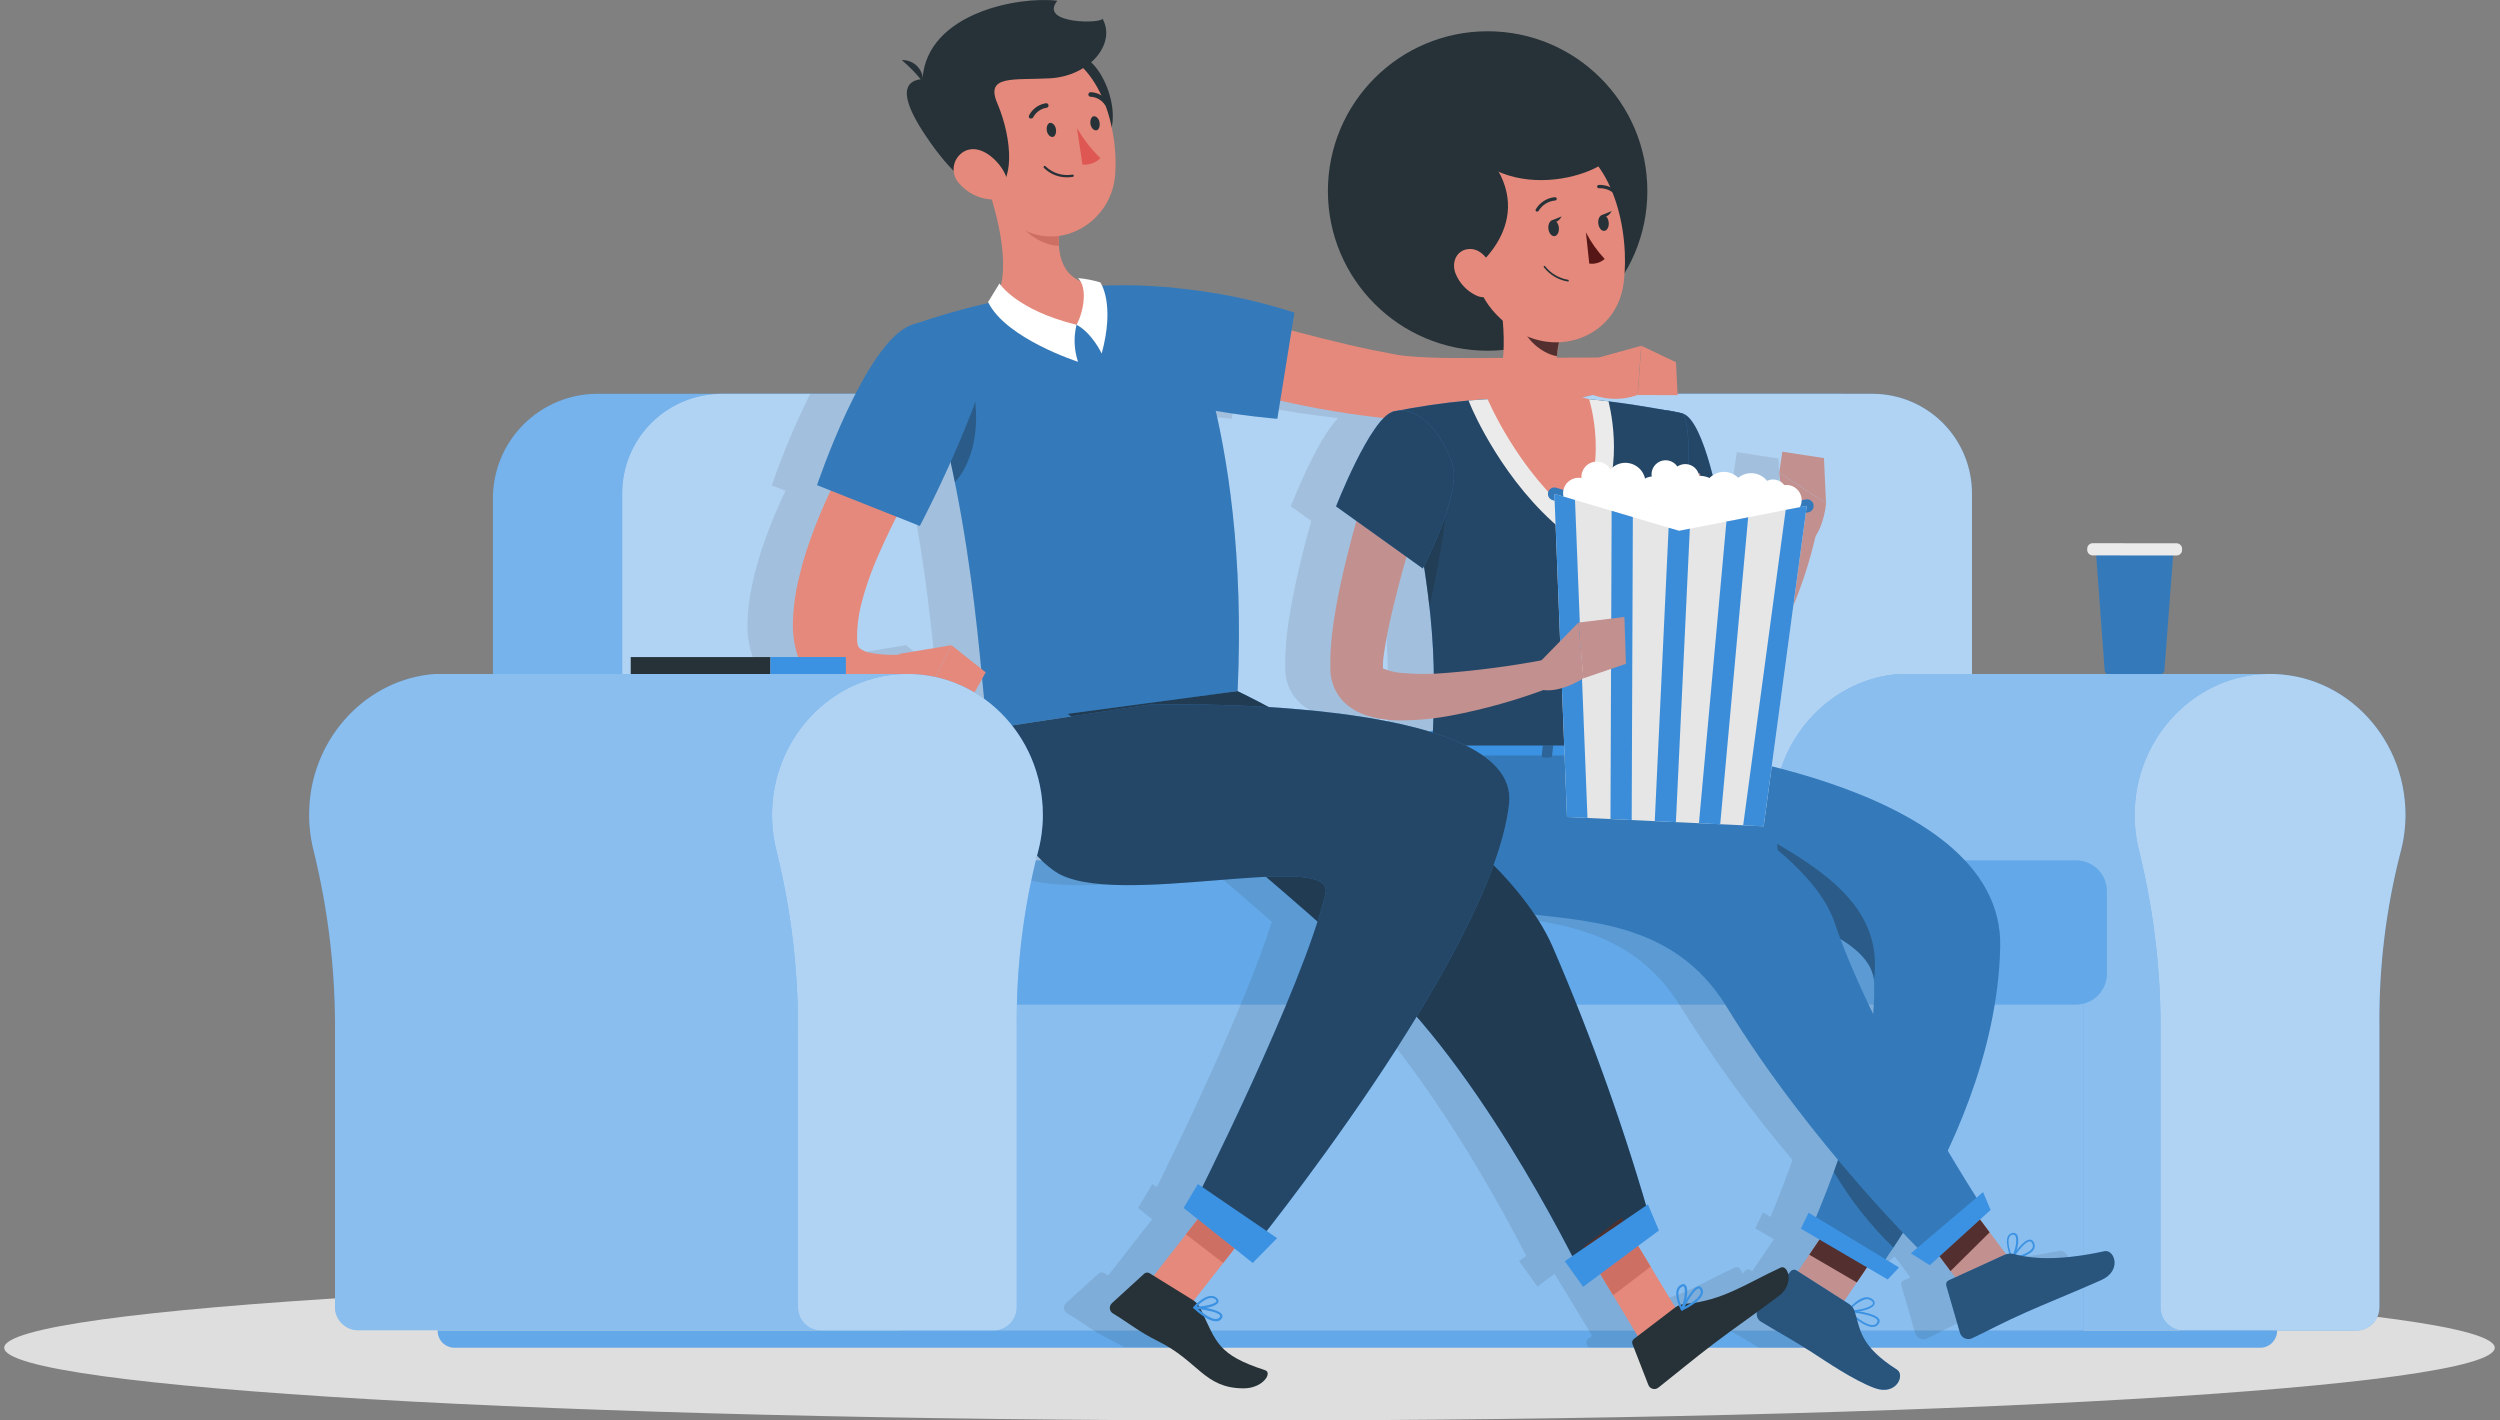 <svg width="308" height="175" viewBox="0 0 308 175" fill="none" xmlns="http://www.w3.org/2000/svg">
<rect x="0" y="0" width="308" height="175" fill="#808080" stroke="none"/>
<path d="M153.935 175C238.665 175 307.351 170.99 307.351 166.043C307.351 161.096 238.665 157.086 153.935 157.086C69.206 157.086 0.52 161.096 0.52 166.043C0.52 170.99 69.206 175 153.935 175Z" fill="#DEDEDE"/>
<path d="M267.782 67.682L266.65 82.629C266.638 82.745 266.584 82.853 266.498 82.932C266.412 83.011 266.3 83.055 266.183 83.056H259.766C259.649 83.057 259.536 83.013 259.449 82.934C259.363 82.855 259.309 82.746 259.299 82.629L259.054 79.274L258.477 71.472L258.2 67.682H267.782Z" fill="#3C92E2"/>
<path opacity="0.2" d="M267.782 67.682L266.65 82.629C266.638 82.745 266.584 82.853 266.498 82.932C266.412 83.011 266.3 83.055 266.183 83.056H259.766C259.649 83.057 259.536 83.013 259.449 82.934C259.363 82.855 259.309 82.746 259.299 82.629L259.054 79.274L258.477 71.472L258.2 67.682H267.782Z" fill="#161616"/>
<path d="M268.153 66.933L257.827 66.922C257.451 66.922 257.146 67.226 257.146 67.602L257.146 67.745C257.145 68.12 257.45 68.425 257.826 68.426L268.151 68.436C268.527 68.437 268.832 68.133 268.833 67.757L268.833 67.614C268.833 67.239 268.529 66.933 268.153 66.933Z" fill="#EBEBEB"/>
<path d="M73.642 48.518H226.662C228.355 48.517 230.032 48.85 231.596 49.497C233.16 50.145 234.582 51.094 235.779 52.291C236.976 53.488 237.925 54.91 238.573 56.474C239.22 58.038 239.553 59.715 239.552 61.408V119.96H60.729V61.408C60.728 59.713 61.061 58.034 61.71 56.468C62.359 54.903 63.31 53.48 64.51 52.283C65.71 51.085 67.134 50.136 68.701 49.49C70.268 48.844 71.947 48.514 73.642 48.518Z" fill="#3C92E2"/>
<path opacity="0.3" d="M73.642 48.518H226.662C228.355 48.517 230.032 48.85 231.596 49.497C233.16 50.145 234.582 51.094 235.779 52.291C236.976 53.488 237.925 54.91 238.573 56.474C239.22 58.038 239.553 59.715 239.552 61.408V119.96H60.729V61.408C60.728 59.713 61.061 58.034 61.71 56.468C62.359 54.903 63.31 53.48 64.51 52.283C65.71 51.085 67.134 50.136 68.701 49.49C70.268 48.844 71.947 48.514 73.642 48.518Z" fill="white"/>
<path d="M88.921 48.518H230.681C233.934 48.518 237.054 49.81 239.354 52.11C241.654 54.41 242.946 57.53 242.946 60.783V119.96H76.656V60.775C76.658 57.523 77.951 54.406 80.251 52.108C82.551 49.809 85.669 48.518 88.921 48.518Z" fill="#3C92E2"/>
<path opacity="0.6" d="M88.921 48.518H230.681C233.934 48.518 237.054 49.81 239.354 52.11C241.654 54.41 242.946 57.53 242.946 60.783V119.96H76.656V60.775C76.658 57.523 77.951 54.406 80.251 52.108C82.551 49.809 85.669 48.518 88.921 48.518Z" fill="white"/>
<path d="M235.169 83.033C234.781 83.033 234.377 83.033 233.998 83.033C225.737 83.626 219.051 90.621 218.529 99.238C218.408 101.14 218.59 103.05 219.067 104.895C220.886 112.299 221.763 119.902 221.678 127.525V160.971C221.665 161.728 221.952 162.46 222.477 163.005C223.002 163.551 223.722 163.866 224.479 163.883H279.677V83.033H235.169Z" fill="#3C92E2"/>
<path opacity="0.4" d="M235.169 83.033C234.781 83.033 234.377 83.033 233.998 83.033C225.737 83.626 219.051 90.621 218.529 99.238C218.408 101.14 218.59 103.05 219.067 104.895C220.886 112.299 221.763 119.902 221.678 127.525V160.971C221.665 161.728 221.952 162.46 222.477 163.005C223.002 163.551 223.722 163.866 224.479 163.883H279.677V83.033H235.169Z" fill="white"/>
<path d="M296.356 100.409C296.356 90.407 288.245 82.384 278.505 83.072C270.236 83.666 263.558 90.66 263.028 99.277C262.908 101.18 263.089 103.089 263.566 104.935C265.385 112.338 266.263 119.941 266.177 127.564V161.011C266.164 161.768 266.452 162.499 266.977 163.045C267.502 163.59 268.221 163.906 268.978 163.922H290.342C291.099 163.906 291.819 163.59 292.343 163.045C292.868 162.499 293.156 161.768 293.143 161.011V126.291C293.08 119.14 293.947 112.012 295.723 105.085C296.139 103.561 296.352 101.988 296.356 100.409Z" fill="#3C92E2"/>
<path opacity="0.6" d="M296.356 100.409C296.356 90.407 288.245 82.384 278.505 83.072C270.236 83.666 263.558 90.66 263.028 99.277C262.908 101.18 263.089 103.089 263.566 104.935C265.385 112.338 266.263 119.941 266.177 127.564V161.011C266.164 161.768 266.452 162.499 266.977 163.045C267.502 163.59 268.221 163.906 268.978 163.922H290.342C291.099 163.906 291.819 163.59 292.343 163.045C292.868 162.499 293.156 161.768 293.143 161.011V126.291C293.08 119.14 293.947 112.012 295.723 105.085C296.139 103.561 296.352 101.988 296.356 100.409Z" fill="white"/>
<path d="M256.69 110.41H110.997V163.93H256.69V110.41Z" fill="#3C92E2"/>
<path opacity="0.4" d="M256.69 110.41H110.997V163.93H256.69V110.41Z" fill="white"/>
<path d="M115.016 106.003H255.772C256.271 106.003 256.765 106.101 257.225 106.292C257.686 106.483 258.105 106.763 258.458 107.115C258.81 107.468 259.09 107.887 259.281 108.348C259.472 108.808 259.57 109.302 259.57 109.801V119.961C259.57 120.459 259.472 120.953 259.281 121.414C259.09 121.875 258.81 122.294 258.458 122.646C258.105 122.999 257.686 123.279 257.225 123.47C256.765 123.66 256.271 123.759 255.772 123.759H115.016C114.716 123.759 114.428 123.639 114.216 123.427C114.004 123.215 113.885 122.927 113.885 122.627V107.134C113.885 106.834 114.004 106.547 114.216 106.334C114.428 106.122 114.716 106.003 115.016 106.003Z" fill="#3C92E2"/>
<path opacity="0.2" d="M115.016 106.003H255.772C256.271 106.003 256.765 106.101 257.225 106.292C257.686 106.483 258.105 106.763 258.458 107.115C258.81 107.468 259.09 107.887 259.281 108.348C259.472 108.808 259.57 109.302 259.57 109.801V119.961C259.57 120.459 259.472 120.953 259.281 121.414C259.09 121.875 258.81 122.294 258.458 122.646C258.105 122.999 257.686 123.279 257.225 123.47C256.765 123.66 256.271 123.759 255.772 123.759H115.016C114.716 123.759 114.428 123.639 114.216 123.427C114.004 123.215 113.885 122.927 113.885 122.627V107.134C113.885 106.834 114.004 106.547 114.216 106.334C114.428 106.122 114.716 106.003 115.016 106.003Z" fill="white"/>
<path d="M53.922 163.923H280.529V163.962C280.529 164.512 280.31 165.039 279.922 165.428C279.533 165.817 279.006 166.035 278.456 166.035H55.995C55.445 166.035 54.918 165.817 54.529 165.428C54.14 165.039 53.922 164.512 53.922 163.962V163.923Z" fill="#3C92E2"/>
<path opacity="0.2" d="M53.922 163.923H280.529V163.962C280.529 164.512 280.31 165.039 279.922 165.428C279.533 165.817 279.006 166.035 278.456 166.035H55.995C55.445 166.035 54.918 165.817 54.529 165.428C54.14 165.039 53.922 164.512 53.922 163.962V163.923Z" fill="white"/>
<path opacity="0.1" d="M253.667 154.111C249.197 155.076 246.032 155.116 243.792 154.728C244.299 154.589 244.732 154.26 245.003 153.81C245.062 153.674 245.083 153.524 245.065 153.377C245.047 153.23 244.99 153.09 244.9 152.972C244.858 152.893 244.795 152.827 244.718 152.781C244.642 152.735 244.554 152.711 244.465 152.71C243.966 152.71 243.31 153.423 242.819 154.048C243.062 153.419 243.062 152.722 242.819 152.093C242.751 151.997 242.651 151.928 242.537 151.897C242.422 151.867 242.301 151.878 242.194 151.927C242.083 151.961 241.981 152.019 241.895 152.097C241.808 152.175 241.74 152.271 241.696 152.378C241.531 153.065 241.592 153.786 241.87 154.435C241.748 154.451 241.629 154.48 241.514 154.522L238.309 150.242L239.599 149.063L238.705 146.863L237.874 147.567C237.083 146.341 235.848 144.331 234.329 141.791C237.652 134.709 240.612 125.871 240.809 116.637C241.078 103.977 225.095 97.513 212.672 94.419L215.323 74.685C216.496 71.867 217.431 68.956 218.116 65.981C218.809 64.766 219.235 63.417 219.366 62.025L219.113 56.486L213.978 55.695L213.59 58.243L213.717 59.311C213.474 59.166 213.198 59.083 212.916 59.07C212.633 59.056 212.351 59.111 212.095 59.232C211.888 58.973 211.631 58.759 211.34 58.601C211.048 58.443 210.728 58.346 210.398 58.314C210.068 58.282 209.736 58.317 209.42 58.416C209.103 58.516 208.81 58.677 208.558 58.892C208.171 58.493 207.661 58.236 207.11 58.164C206.509 58.082 205.899 58.229 205.401 58.575C204.562 55.276 203.233 51.335 201.634 50.932C200.918 50.737 200.188 50.597 199.451 50.512C197.718 50.204 195.178 49.768 192.559 49.452C191.768 49.349 190.976 49.262 190.185 49.191C189.9 49.12 189.639 49.041 189.394 48.953L190.683 48.676C192.464 49.295 194.402 49.295 196.183 48.676H201.104V48.518H99.824C97.998 52.172 96.412 55.941 95.076 59.801L96.762 60.466C95.868 62.357 95.045 64.288 94.317 66.314C93.516 68.484 92.9 70.718 92.473 72.992C92.255 74.218 92.128 75.458 92.093 76.703C92.042 78.185 92.267 79.663 92.758 81.062C93.045 81.91 93.455 82.71 93.977 83.436C94.545 84.197 95.244 84.851 96.042 85.367C96.776 85.832 97.576 86.184 98.415 86.411C99.161 86.582 99.922 86.673 100.686 86.68C101.997 86.676 103.299 86.47 104.548 86.071C104.904 85.96 105.236 85.818 105.576 85.691C106.47 85.939 107.388 86.085 108.314 86.126L112.848 88.207L115.38 83.65C115.657 86.578 115.855 88.738 116.068 89.845C117.485 98.731 120.08 104.42 124.369 107.372C128.887 110.481 141.919 108.416 150.298 108.028C152.45 109.864 154.602 111.731 156.699 113.567C153.344 124.035 145.337 140.557 142.512 146.254L141.966 145.882L140.202 148.825L141.95 150.218L140.479 152.069L136.522 157.149L136.008 156.833C135.908 156.771 135.79 156.744 135.673 156.755C135.556 156.766 135.445 156.816 135.359 156.896L131.363 160.504C131.266 160.586 131.19 160.69 131.141 160.807C131.093 160.924 131.073 161.051 131.084 161.178C131.095 161.304 131.136 161.426 131.204 161.534C131.272 161.641 131.364 161.73 131.474 161.794C133.444 162.965 134.473 163.922 137.06 165.196C137.56 165.433 138.046 165.697 138.516 165.988H144.997C144.044 164.858 143.292 163.573 142.773 162.19C143.174 162.487 143.646 162.673 144.142 162.728H144.284C144.411 162.714 144.532 162.671 144.638 162.6C144.744 162.53 144.832 162.435 144.894 162.324C144.932 162.261 144.952 162.188 144.952 162.114C144.952 162.04 144.932 161.968 144.894 161.905C144.696 161.509 143.778 161.256 142.947 161.114C143.659 160.987 144.348 160.742 144.49 160.393C144.553 160.259 144.561 160.045 144.269 159.824C143.477 159.215 142.401 160.014 141.824 160.552C141.712 160.425 141.585 160.313 141.444 160.219L146.46 153.787L148.7 155.575L151.706 152.505L150.425 151.634C157.045 143.177 163.207 134.371 168.884 125.254C177.588 135.271 184.979 148.77 188.041 154.736L187.147 155.345L189.417 158.51L191.522 156.928L193.105 159.539L196.151 164.579L195.668 164.943C195.575 165.016 195.507 165.116 195.476 165.231C195.444 165.345 195.451 165.466 195.494 165.576L195.66 165.996H204.894L205.337 165.655C207.173 164.255 208.89 163.052 210.797 161.699C210.759 161.914 210.786 162.135 210.873 162.335C210.96 162.535 211.104 162.704 211.288 162.823C213.305 164.057 214.453 164.642 216.684 166.027H224.786C223.966 165.021 223.399 163.832 223.133 162.561C223.674 163.046 224.345 163.362 225.063 163.471H225.23C225.367 163.449 225.496 163.393 225.606 163.309C225.717 163.225 225.805 163.115 225.863 162.989C225.901 162.919 225.922 162.84 225.922 162.759C225.922 162.679 225.901 162.6 225.863 162.53C225.594 162.031 224.367 161.739 223.378 161.572C224.241 161.438 225.135 161.129 225.325 160.694C225.388 160.544 225.404 160.306 225.071 160.045C224.951 159.949 224.813 159.878 224.665 159.837C224.516 159.796 224.361 159.786 224.209 159.808C223.525 159.988 222.913 160.372 222.452 160.908C222.355 160.796 222.243 160.697 222.12 160.615L221.59 160.283L224.391 156.152L226.939 157.64L228.339 156.16L226.725 155.14L227.667 153.692C228.039 153.138 228.458 152.536 228.846 151.88C229.55 152.623 230.159 153.241 230.642 153.731L229.851 154.412L232.224 155.875L233.419 154.783L234.772 156.588L235.342 157.379L234.551 157.735C234.43 157.787 234.332 157.882 234.277 158.002C234.221 158.122 234.212 158.257 234.25 158.384L235.943 164.231C235.99 164.377 236.068 164.511 236.171 164.625C236.274 164.738 236.4 164.829 236.541 164.89C236.682 164.952 236.834 164.982 236.987 164.981C237.14 164.979 237.292 164.944 237.431 164.88C239.804 163.74 240.928 163.076 243.982 161.715C245.858 160.868 250.763 158.882 253.359 157.711C255.954 156.54 254.854 153.858 253.667 154.111ZM111.614 79.48L105.284 80.532L105.22 80.627C103.897 80.763 102.56 80.677 101.264 80.374C100.988 80.293 100.722 80.179 100.473 80.034C100.327 79.943 100.203 79.821 100.109 79.678C100.069 79.578 100.037 79.475 100.014 79.369C99.986 79.21 99.967 79.048 99.959 78.886C99.928 77.443 100.085 76.001 100.425 74.598C100.88 72.804 101.465 71.046 102.174 69.336C102.965 67.437 103.851 65.554 104.825 63.679L107.713 64.818C107.713 64.818 109.533 61.344 111.487 57.008L111.629 57.673C111.716 58.069 111.796 58.464 111.875 58.844C113.417 66.624 114.537 74.483 115.23 82.384L111.614 79.48ZM144.672 162.063C144.687 162.085 144.695 162.111 144.695 162.138C144.695 162.165 144.687 162.191 144.672 162.213C144.631 162.289 144.572 162.354 144.5 162.402C144.429 162.45 144.346 162.481 144.261 162.49C143.619 162.422 143.019 162.144 142.552 161.699C142.488 161.565 142.425 161.422 142.354 161.28C143.359 161.462 144.506 161.723 144.672 162.063ZM144.118 160.061C144.308 160.204 144.277 160.283 144.261 160.314C144.126 160.639 143.003 160.916 142.148 160.955L142.021 160.781C142.544 160.314 143.493 159.578 144.118 160.061ZM225.681 162.633C225.7 162.671 225.71 162.713 225.71 162.755C225.71 162.798 225.7 162.84 225.681 162.878C225.637 162.971 225.572 163.053 225.491 163.116C225.41 163.18 225.315 163.223 225.214 163.242C224.739 163.321 223.964 162.933 223.046 162.205C223.006 162.039 222.959 161.881 222.911 161.723C223.979 161.897 225.427 162.174 225.681 162.633ZM224.256 160.029C224.377 160.009 224.502 160.014 224.62 160.045C224.739 160.077 224.85 160.133 224.945 160.211C225.206 160.417 225.15 160.552 225.127 160.599C224.961 160.995 223.758 161.343 222.8 161.39C222.749 161.275 222.688 161.164 222.618 161.058C223.046 160.556 223.618 160.196 224.256 160.029ZM170.934 90.019H170.894C170.768 90.018 170.645 90.059 170.546 90.138C164.73 88.374 157.237 87.519 150.717 87.116C148.344 85.85 146.856 85.145 146.856 85.145C147.536 70.27 146.065 58.781 144.166 50.615C148.304 51.319 151.754 51.596 151.754 51.596L152.102 49.381H152.181C156.357 50.331 160.584 51.041 164.841 51.509C162.198 54.207 159.018 62.373 159.018 62.373L161.55 64.185C160.972 66.211 160.442 68.244 159.967 70.317C159.492 72.39 159.073 74.432 158.756 76.576C158.59 77.644 158.464 78.736 158.392 79.876C158.353 80.445 158.337 81.023 158.337 81.632C158.337 81.933 158.337 82.265 158.337 82.574C158.357 83.094 158.442 83.61 158.59 84.109C158.921 85.183 159.56 86.138 160.426 86.854C161.107 87.409 161.885 87.833 162.721 88.105C163.975 88.505 165.281 88.716 166.598 88.73C168.061 88.757 169.524 88.67 170.973 88.469C170.965 88.991 170.95 89.497 170.934 90.019ZM164.604 82.249C164.557 82.221 164.516 82.184 164.485 82.139C164.542 82.161 164.591 82.2 164.628 82.249H164.604ZM166.978 82.882C166.248 82.819 165.531 82.651 164.849 82.384L164.715 82.313C164.715 82.139 164.715 81.98 164.715 81.79C164.715 81.379 164.786 80.944 164.849 80.501C164.968 79.607 165.126 78.673 165.316 77.731C165.696 75.848 166.178 73.933 166.677 72.01C166.978 70.871 167.302 69.732 167.634 68.592L169.66 70.04L169.794 69.787C170.071 71.575 170.293 73.229 170.459 74.78C170.791 77.802 170.95 80.445 170.989 83.001C169.656 83.06 168.321 83.02 166.993 82.882H166.978ZM201.69 160.71L201.484 160.765C201.223 160.101 200.883 158.961 201.563 158.55C201.62 158.505 201.689 158.478 201.761 158.471C201.774 158.466 201.787 158.463 201.801 158.463C201.814 158.463 201.828 158.466 201.84 158.471C202.109 158.732 201.983 159.887 201.706 160.71H201.69ZM202.093 160.655C202.592 159.76 203.249 158.779 203.62 158.748C203.643 158.747 203.665 158.753 203.684 158.764C203.704 158.775 203.72 158.792 203.731 158.811C203.788 158.876 203.828 158.954 203.849 159.038C203.869 159.122 203.87 159.21 203.85 159.294C203.763 159.666 203.312 160.124 202.592 160.583C202.457 160.607 202.291 160.639 202.109 160.655H202.093ZM220.292 144.386C219.358 146.942 218.615 148.77 218.116 149.925L217.198 149.371L216.241 151.334L218.536 152.679L217.277 154.538L215.877 156.595L215.687 156.477C215.578 156.404 215.447 156.374 215.317 156.391C215.187 156.409 215.069 156.473 214.983 156.572L214.666 156.944C214.532 156.342 214.144 155.97 213.741 156.152C209.927 157.917 207.07 159.855 203.201 160.457C203.627 160.184 203.954 159.782 204.135 159.309C204.163 159.186 204.162 159.058 204.133 158.934C204.105 158.811 204.048 158.696 203.969 158.597C203.926 158.538 203.869 158.49 203.802 158.46C203.735 158.429 203.662 158.417 203.589 158.423C203.154 158.471 202.584 159.214 202.141 159.958C202.275 159.246 202.299 158.518 202.022 158.257C201.919 158.154 201.721 158.075 201.413 158.257C200.558 158.779 200.922 160.061 201.215 160.797C201.06 160.862 200.912 160.941 200.772 161.034L196.191 153.446L198.754 151.539L197.449 148.366L197.195 148.54C193.991 137.641 190.112 126.952 185.58 116.534C184.976 115.194 184.258 113.907 183.436 112.689C191.491 113.583 201.136 114.35 207.055 124.02C211.183 130.641 215.787 136.953 220.83 142.907C220.656 143.421 220.482 143.92 220.308 144.386H220.292ZM225.143 124.985C223.608 121.82 222.199 118.655 221.075 115.664C221.795 116.085 222.473 116.572 223.101 117.12H223.141C223.323 117.278 223.489 117.436 223.647 117.603L223.695 117.658C224.006 117.983 224.284 118.338 224.525 118.718C224.555 118.779 224.589 118.837 224.628 118.892L224.818 119.256C224.818 119.327 224.889 119.407 224.913 119.478C224.937 119.549 225 119.699 225.04 119.818C225.079 119.937 225.103 120 225.127 120.087C225.15 120.174 225.198 120.404 225.222 120.562C225.245 120.72 225.261 120.894 225.269 121.06C225.306 122.37 225.264 123.68 225.143 124.985ZM242.123 154.419C241.852 153.806 241.78 153.122 241.917 152.465C241.949 152.387 241.998 152.317 242.061 152.261C242.125 152.204 242.2 152.163 242.281 152.141H242.439C242.482 152.138 242.524 152.148 242.561 152.167C242.599 152.186 242.63 152.216 242.653 152.251C242.922 152.623 242.724 153.723 242.423 154.467C242.33 154.444 242.235 154.428 242.139 154.419H242.123ZM242.748 154.507C243.254 153.818 243.99 152.924 244.449 152.924C244.5 152.924 244.55 152.938 244.593 152.965C244.636 152.991 244.671 153.029 244.694 153.074C244.762 153.163 244.806 153.269 244.821 153.379C244.836 153.49 244.823 153.603 244.781 153.707C244.435 154.189 243.917 154.521 243.333 154.633C243.142 154.601 242.951 154.558 242.764 154.507H242.748Z" fill="#161616"/>
<path d="M147.717 37.512C151.674 38.683 155.796 39.838 159.839 40.906C161.873 41.444 163.906 41.943 165.94 42.426C167.973 42.908 169.999 43.32 172.025 43.692C172.483 43.755 172.816 43.818 173.306 43.866L174.746 43.977C175.743 44.04 176.772 44.071 177.809 44.095C179.898 44.095 182.01 44.143 184.139 44.095C188.396 44.095 192.7 44.04 196.989 44.048L197.487 48.392C193.214 49.349 188.949 50.124 184.613 50.726C182.453 51.011 180.269 51.288 178.054 51.462C176.938 51.549 175.815 51.62 174.659 51.667C174.082 51.667 173.473 51.667 172.879 51.667C172.286 51.667 171.55 51.604 170.941 51.557C166.515 51.09 162.121 50.361 157.782 49.373C153.47 48.407 149.284 47.276 145.019 45.883L147.717 37.512Z" fill="#E4897B"/>
<path d="M244.909 162.736L249.728 157.965L240.233 145.273L235.414 150.044L244.909 162.736Z" fill="#C2908E"/>
<path d="M218.632 160.884L224.487 164.31L233.309 151.278L227.454 147.86L218.632 160.884Z" fill="#C2908E"/>
<path d="M233.306 151.286L228.757 157.996L222.901 154.578L227.451 147.86L233.306 151.286Z" fill="#542F2F"/>
<path d="M235.414 150.052L240.233 145.281L245.123 151.824L240.304 156.595L235.414 150.052Z" fill="#542F2F"/>
<path d="M230.893 121.1C231.091 127.153 229.247 134.551 227.214 140.652C226.786 141.957 226.343 143.223 225.916 144.387C224.064 149.427 222.988 151.65 222.988 151.65L231.47 156.596C232.005 155.588 232.608 154.617 233.274 153.692C233.995 152.623 234.81 151.318 235.648 149.87C240.19 142.274 246.14 129.859 246.425 116.637C246.868 95.954 204.006 91.839 204.006 91.839H183.75L189.431 107.965C189.431 107.965 230.521 110.078 230.893 121.1Z" fill="#3C92E2"/>
<path opacity="0.2" d="M230.893 121.1C231.091 127.153 229.247 134.551 227.214 140.652C226.786 141.957 226.343 143.223 225.916 144.387C224.064 149.427 222.988 151.65 222.988 151.65L231.47 156.596C232.005 155.588 232.608 154.617 233.274 153.692C233.995 152.623 234.81 151.318 235.648 149.87C240.19 142.274 246.14 129.859 246.425 116.637C246.868 95.954 204.006 91.839 204.006 91.839H183.75L189.431 107.965C189.431 107.965 230.521 110.078 230.893 121.1Z" fill="#161616"/>
<path opacity="0.3" d="M225.935 144.387C227.947 147.802 230.409 150.932 233.255 153.692C233.975 152.624 234.79 151.318 235.628 149.87L227.201 140.652C226.79 141.957 226.347 143.223 225.935 144.387Z" fill="#161616"/>
<path d="M221.867 151.373L232.564 157.632L233.965 156.152L222.816 149.403L221.867 151.373Z" fill="#3C92E2"/>
<path opacity="0.3" d="M218.939 103.962L219.801 112.752C225.799 114.628 230.412 117.199 230.879 120.665C231.876 112.911 226.455 108.321 218.939 103.962Z" fill="#161616"/>
<path d="M196.73 91.839C196.73 91.839 222.105 102.189 226.006 113.631C230.936 128.237 244.339 148.865 244.339 148.865L237.551 155.053C237.551 155.053 223.229 141.206 212.713 124.02C199.507 102.426 167.667 125.23 176.497 91.839H196.73Z" fill="#3C92E2"/>
<path opacity="0.2" d="M196.73 91.839C196.73 91.839 222.105 102.189 226.006 113.631C230.936 128.237 244.339 148.865 244.339 148.865L237.551 155.053C237.551 155.053 223.229 141.206 212.713 124.02C199.507 102.426 167.667 125.23 176.497 91.839H196.73Z" fill="#161616"/>
<path d="M237.756 155.876L245.242 149.063L244.316 146.863L235.414 154.412L237.756 155.876Z" fill="#3C92E2"/>
<path d="M176.085 90.225L175.871 92.694C175.769 92.884 175.998 93.074 176.315 93.074H204.175C204.42 93.074 204.626 92.955 204.641 92.797L204.887 90.336C204.887 90.162 204.689 90.019 204.42 90.019H176.504C176.423 90.018 176.343 90.036 176.27 90.072C176.197 90.108 176.134 90.16 176.085 90.225Z" fill="#3C92E2"/>
<path d="M179.806 93.343H179.054C178.904 93.343 178.793 93.264 178.801 93.177L179.157 90.012C179.157 89.917 179.291 89.838 179.442 89.838H180.193C180.336 89.838 180.454 89.917 180.439 90.012L180.09 93.177C180.083 93.264 179.948 93.343 179.806 93.343Z" fill="#3C92E2"/>
<path d="M202.038 93.343H201.294C201.144 93.343 201.033 93.264 201.041 93.177L201.389 90.012C201.389 89.917 201.532 89.838 201.682 89.838H202.426C202.576 89.838 202.687 89.917 202.679 90.012L202.331 93.177C202.323 93.264 202.197 93.343 202.038 93.343Z" fill="#3C92E2"/>
<path d="M190.923 93.343H190.179C190.029 93.343 189.91 93.264 189.926 93.177L190.274 90.012C190.274 89.917 190.416 89.838 190.567 89.838H191.31C191.461 89.838 191.571 89.917 191.564 90.012L191.207 93.177C191.2 93.264 191.073 93.343 190.923 93.343Z" fill="#3C92E2"/>
<g opacity="0.6">
<path opacity="0.6" d="M179.807 93.343H179.056C178.905 93.343 178.795 93.264 178.803 93.177L179.159 90.012C179.159 89.917 179.293 89.838 179.443 89.838H180.195C180.338 89.838 180.456 89.917 180.44 90.012L180.092 93.177C180.084 93.264 179.95 93.343 179.807 93.343Z" fill="#161616"/>
<path opacity="0.6" d="M202.04 93.343H201.296C201.146 93.343 201.035 93.264 201.043 93.177L201.391 90.012C201.391 89.917 201.534 89.838 201.684 89.838H202.428C202.578 89.838 202.689 89.917 202.681 90.012L202.333 93.177C202.325 93.264 202.198 93.343 202.04 93.343Z" fill="#161616"/>
<path opacity="0.6" d="M190.925 93.343H190.181C190.03 93.343 189.912 93.264 189.928 93.177L190.276 90.012C190.276 89.917 190.418 89.838 190.568 89.838H191.312C191.463 89.838 191.573 89.917 191.565 90.012L191.209 93.177C191.201 93.264 191.075 93.343 190.925 93.343Z" fill="#161616"/>
</g>
<path d="M230.683 163.48C229.734 163.48 228.373 162.316 227.613 161.596C227.601 161.576 227.595 161.553 227.595 161.529C227.595 161.506 227.601 161.482 227.613 161.462C227.624 161.441 227.641 161.423 227.663 161.412C227.684 161.4 227.708 161.396 227.732 161.399C228.072 161.399 231.063 161.715 231.514 162.522C231.553 162.594 231.573 162.674 231.573 162.756C231.573 162.837 231.553 162.917 231.514 162.989C231.454 163.113 231.366 163.221 231.256 163.304C231.145 163.387 231.017 163.442 230.881 163.464L230.683 163.48ZM228.017 161.66C229.203 162.752 230.232 163.337 230.818 163.242C230.92 163.227 231.017 163.185 231.099 163.122C231.181 163.058 231.245 162.974 231.284 162.878C231.306 162.841 231.317 162.799 231.317 162.756C231.317 162.713 231.306 162.67 231.284 162.633C230.992 162.103 229.101 161.778 228.017 161.66Z" fill="#3C92E2"/>
<path d="M228.071 161.652C227.939 161.66 227.807 161.66 227.675 161.652C227.655 161.649 227.637 161.64 227.622 161.628C227.606 161.615 227.595 161.599 227.588 161.58C227.578 161.564 227.573 161.545 227.573 161.525C227.573 161.506 227.578 161.487 227.588 161.47C227.635 161.406 228.735 159.966 229.819 159.832C229.971 159.807 230.126 159.815 230.275 159.854C230.424 159.894 230.562 159.964 230.682 160.061C231.006 160.322 230.998 160.56 230.927 160.71C230.682 161.296 229.099 161.652 228.071 161.652ZM227.912 161.422C228.909 161.478 230.539 161.066 230.737 160.631C230.737 160.591 230.816 160.457 230.555 160.251C230.459 160.172 230.347 160.115 230.227 160.082C230.107 160.049 229.982 160.042 229.859 160.061C229.086 160.305 228.406 160.78 227.912 161.422Z" fill="#3C92E2"/>
<path d="M247.865 155.164C247.846 155.165 247.828 155.161 247.811 155.153C247.794 155.145 247.78 155.132 247.77 155.116C247.758 155.097 247.752 155.075 247.752 155.053C247.752 155.03 247.758 155.008 247.77 154.989C247.921 154.752 249.234 152.719 250.073 152.719C250.162 152.719 250.25 152.742 250.328 152.786C250.406 152.831 250.47 152.895 250.516 152.972C250.604 153.092 250.66 153.233 250.678 153.382C250.696 153.53 250.676 153.68 250.619 153.818C250.286 154.61 248.767 154.989 247.889 155.164H247.865ZM250.065 152.94C249.527 152.94 248.577 154.182 248.11 154.879C249.361 154.61 250.207 154.182 250.405 153.723C250.446 153.621 250.46 153.509 250.445 153.399C250.43 153.29 250.386 153.186 250.318 153.098C250.295 153.051 250.259 153.011 250.214 152.983C250.169 152.955 250.118 152.94 250.065 152.94Z" fill="#3C92E2"/>
<path d="M247.865 155.164C247.827 155.155 247.793 155.132 247.77 155.1C247.77 155.021 246.979 153.257 247.343 152.378C247.389 152.27 247.458 152.174 247.546 152.096C247.633 152.018 247.737 151.96 247.85 151.927C247.957 151.879 248.078 151.87 248.191 151.9C248.305 151.93 248.405 151.998 248.475 152.093C248.894 152.679 248.475 154.467 247.968 155.116C247.957 155.132 247.941 155.146 247.923 155.154C247.905 155.162 247.885 155.166 247.865 155.164ZM248.055 152.117H247.897C247.817 152.143 247.743 152.186 247.682 152.243C247.62 152.301 247.572 152.371 247.541 152.45C247.256 153.075 247.691 154.301 247.881 154.823C248.261 154.127 248.585 152.679 248.277 152.244C248.256 152.21 248.229 152.181 248.196 152.159C248.163 152.138 248.126 152.123 248.087 152.117H248.055Z" fill="#3C92E2"/>
<path d="M227.74 160.615L221.323 156.516C221.213 156.443 221.081 156.413 220.951 156.432C220.82 156.451 220.702 156.518 220.618 156.619L216.662 161.232C216.569 161.351 216.501 161.488 216.464 161.635C216.427 161.781 216.421 161.934 216.446 162.083C216.472 162.232 216.528 162.374 216.611 162.5C216.695 162.626 216.804 162.733 216.931 162.815C219.194 164.207 220.357 164.761 223.182 166.565C224.915 167.673 228.286 170.015 230.952 171.004C233.619 171.993 234.734 169.422 233.714 168.749C229.124 165.837 229.196 163.788 228.491 161.557C228.362 161.163 228.095 160.828 227.74 160.615Z" fill="#3C92E2"/>
<path opacity="0.5" d="M227.74 160.615L221.323 156.516C221.213 156.443 221.081 156.413 220.951 156.432C220.82 156.451 220.702 156.518 220.618 156.619L216.662 161.232C216.569 161.351 216.501 161.488 216.464 161.635C216.427 161.781 216.421 161.934 216.446 162.083C216.472 162.232 216.528 162.374 216.611 162.5C216.695 162.626 216.804 162.733 216.931 162.815C219.194 164.207 220.357 164.761 223.182 166.565C224.915 167.673 228.286 170.015 230.952 171.004C233.619 171.993 234.734 169.422 233.714 168.749C229.124 165.837 229.196 163.788 228.491 161.557C228.362 161.163 228.095 160.828 227.74 160.615Z" fill="#161616"/>
<path d="M247.022 154.57L240.082 157.735C239.963 157.787 239.867 157.881 239.812 157.999C239.756 158.117 239.746 158.251 239.782 158.376L241.475 164.223C241.522 164.369 241.6 164.503 241.703 164.617C241.806 164.731 241.932 164.821 242.073 164.882C242.213 164.944 242.365 164.975 242.519 164.973C242.672 164.971 242.823 164.937 242.962 164.872C245.336 163.741 246.468 163.068 249.522 161.707C251.397 160.852 256.303 158.866 258.89 157.695C261.478 156.524 260.473 153.897 259.278 154.151C253.969 155.306 250.479 155.148 248.201 154.522C247.814 154.403 247.398 154.419 247.022 154.57Z" fill="#3C92E2"/>
<path opacity="0.5" d="M247.022 154.57L240.082 157.735C239.963 157.787 239.867 157.881 239.812 157.999C239.756 158.117 239.746 158.251 239.782 158.376L241.475 164.223C241.522 164.369 241.6 164.503 241.703 164.617C241.806 164.731 241.932 164.821 242.073 164.882C242.213 164.944 242.365 164.975 242.519 164.973C242.672 164.971 242.823 164.937 242.962 164.872C245.336 163.741 246.468 163.068 249.522 161.707C251.397 160.852 256.303 158.866 258.89 157.695C261.478 156.524 260.473 153.897 259.278 154.151C253.969 155.306 250.479 155.148 248.201 154.522C247.814 154.403 247.398 154.419 247.022 154.57Z" fill="#161616"/>
<path d="M207.243 50.924C210.036 51.636 211.991 63.133 211.991 63.133L204.292 68.371C204.292 68.371 196.909 56.771 199.062 53.693C201.293 50.496 203.168 49.887 207.243 50.924Z" fill="#3C92E2"/>
<path opacity="0.6" d="M207.243 50.924C210.036 51.636 211.991 63.133 211.991 63.133L204.292 68.371C204.292 68.371 196.909 56.771 199.062 53.693C201.293 50.496 203.168 49.887 207.243 50.924Z" fill="#161616"/>
<path d="M176.475 91.847H204.002C210.475 52.055 207.247 50.924 207.247 50.924C207.247 50.924 202.808 50.014 198.171 49.444C197.38 49.349 196.588 49.254 195.797 49.183C191.633 48.886 187.452 48.886 183.287 49.183C182.496 49.223 181.705 49.278 180.914 49.349C177.778 49.631 174.66 50.09 171.577 50.726C176.95 73.728 176.934 80.635 176.475 91.847Z" fill="#3C92E2"/>
<path opacity="0.6" d="M176.475 91.847H204.002C210.475 52.055 207.247 50.924 207.247 50.924C207.247 50.924 202.808 50.014 198.171 49.444C197.38 49.349 196.588 49.254 195.797 49.183C191.633 48.886 187.452 48.886 183.287 49.183C182.496 49.223 181.705 49.278 180.914 49.349C177.778 49.631 174.66 50.09 171.577 50.726C176.95 73.728 176.934 80.635 176.475 91.847Z" fill="#161616"/>
<path d="M220.033 65.032L219.195 58.243L224.971 62.009C224.971 62.009 224.646 66.353 222.075 67.493L220.033 65.032Z" fill="#C2908E"/>
<path d="M219.586 55.648L224.713 56.439L224.966 62.001L219.198 58.243L219.586 55.648Z" fill="#C2908E"/>
<path d="M180.924 49.349L181.217 50.046C181.375 50.433 185.213 59.446 192.643 65.467L194.463 66.931L195.863 65.048C200.041 59.39 198.791 52.032 198.174 49.444C197.382 49.349 196.591 49.254 195.8 49.183C191.635 48.886 187.455 48.886 183.29 49.183C182.483 49.223 181.692 49.278 180.924 49.349Z" fill="#EBEBEB"/>
<path d="M183.275 43.209C194.143 43.209 202.954 34.399 202.954 23.53C202.954 12.662 194.143 3.852 183.275 3.852C172.407 3.852 163.597 12.662 163.597 23.53C163.597 34.399 172.407 43.209 183.275 43.209Z" fill="#263238"/>
<path d="M184.521 35.107C185.312 39.126 186.103 46.501 183.278 49.183C183.278 49.183 186.974 57.998 194.055 63.726C198.486 57.728 195.78 49.183 195.78 49.183C191.302 48.115 191.413 44.784 192.196 41.658L184.521 35.107Z" fill="#E4897B"/>
<path d="M187.645 37.781L192.187 41.658C191.996 42.384 191.868 43.126 191.807 43.874C190.09 43.629 187.74 41.745 187.558 39.917C187.459 39.206 187.488 38.482 187.645 37.781Z" fill="#542F2F"/>
<path d="M180.437 27.384C181.553 34.015 181.893 36.879 185.628 39.917C191.254 44.531 199.158 41.698 200.036 34.869C200.828 28.713 198.865 18.894 192.045 16.939C190.543 16.498 188.953 16.448 187.427 16.795C185.901 17.142 184.488 17.874 183.325 18.921C182.161 19.968 181.285 21.295 180.779 22.777C180.274 24.258 180.156 25.844 180.437 27.384Z" fill="#E4897B"/>
<path d="M181.694 33.057C181.694 33.057 190.089 26.767 182.833 18.633C174.707 19.076 178.347 35.558 181.694 33.057Z" fill="#263238"/>
<path d="M198.669 17.145C198.669 17.145 188.715 9.367 181.341 18.942C188.399 25.944 201.85 19.851 198.669 17.145Z" fill="#263238"/>
<path d="M179.329 33.714C179.817 34.916 180.745 35.886 181.924 36.428C183.506 37.124 184.472 35.819 184.195 34.228C183.95 32.804 182.842 30.715 181.188 30.676C179.534 30.636 178.743 32.227 179.329 33.714Z" fill="#E4897B"/>
<path d="M190.762 28.175C190.817 28.721 191.158 29.133 191.514 29.093C191.87 29.053 192.107 28.579 192.052 28.041C191.996 27.503 191.656 27.083 191.3 27.123C190.944 27.162 190.707 27.637 190.762 28.175Z" fill="#263238"/>
<path d="M196.909 27.526C196.964 28.072 197.297 28.484 197.653 28.444C198.009 28.405 198.254 27.938 198.191 27.392C198.128 26.846 197.803 26.434 197.447 26.474C197.091 26.514 196.846 26.98 196.909 27.526Z" fill="#263238"/>
<path d="M197.29 26.521L198.556 26.007C198.556 26.007 197.994 27.099 197.29 26.521Z" fill="#263238"/>
<path d="M195.386 28.634C196.001 29.825 196.779 30.925 197.696 31.902C197.439 32.128 197.137 32.296 196.809 32.395C196.481 32.493 196.136 32.519 195.797 32.472L195.386 28.634Z" fill="#561616"/>
<path d="M193.177 34.687C191.996 34.5 190.932 33.869 190.201 32.923C190.183 32.904 190.173 32.878 190.173 32.852C190.173 32.825 190.183 32.8 190.201 32.78C190.221 32.762 190.246 32.752 190.273 32.752C190.299 32.752 190.325 32.762 190.344 32.78C191.043 33.678 192.054 34.279 193.177 34.466C193.19 34.467 193.203 34.47 193.215 34.477C193.228 34.483 193.238 34.491 193.247 34.501C193.256 34.512 193.263 34.524 193.267 34.536C193.271 34.549 193.273 34.563 193.272 34.577C193.273 34.59 193.271 34.604 193.267 34.617C193.263 34.629 193.256 34.641 193.247 34.652C193.238 34.662 193.228 34.67 193.215 34.676C193.203 34.683 193.19 34.686 193.177 34.687Z" fill="#263238"/>
<path d="M189.385 26.063C189.349 26.074 189.31 26.074 189.274 26.063C189.251 26.049 189.231 26.031 189.216 26.009C189.2 25.988 189.189 25.963 189.184 25.938C189.178 25.912 189.177 25.885 189.182 25.859C189.186 25.833 189.196 25.808 189.21 25.786C189.458 25.365 189.802 25.009 190.215 24.749C190.628 24.489 191.098 24.332 191.584 24.29C191.637 24.295 191.686 24.317 191.725 24.352C191.764 24.388 191.789 24.436 191.798 24.488C191.798 24.543 191.776 24.596 191.738 24.636C191.7 24.676 191.647 24.7 191.592 24.702C191.172 24.739 190.766 24.876 190.41 25.102C190.053 25.327 189.756 25.635 189.543 25.999C189.522 26.02 189.498 26.037 189.471 26.048C189.443 26.059 189.414 26.064 189.385 26.063Z" fill="#263238"/>
<path d="M199.364 24.282C199.334 24.282 199.304 24.276 199.277 24.263C199.25 24.251 199.225 24.233 199.205 24.211C198.945 23.878 198.609 23.611 198.225 23.433C197.841 23.256 197.42 23.172 196.998 23.19C196.97 23.195 196.943 23.194 196.916 23.187C196.889 23.18 196.864 23.167 196.843 23.15C196.821 23.133 196.803 23.111 196.79 23.087C196.778 23.063 196.77 23.036 196.768 23.008C196.764 22.955 196.78 22.902 196.814 22.861C196.848 22.819 196.897 22.793 196.95 22.787C197.441 22.759 197.931 22.851 198.378 23.053C198.826 23.256 199.218 23.564 199.522 23.95C199.541 23.968 199.556 23.991 199.567 24.015C199.577 24.039 199.582 24.066 199.582 24.092C199.582 24.119 199.577 24.145 199.567 24.17C199.556 24.194 199.541 24.216 199.522 24.235C199.501 24.255 199.476 24.269 199.448 24.277C199.421 24.286 199.392 24.287 199.364 24.282Z" fill="#263238"/>
<path d="M191.12 27.178L192.386 26.664C192.386 26.664 191.855 27.756 191.12 27.178Z" fill="#263238"/>
<path opacity="0.2" d="M178.062 61.408L174.501 64.43C175.293 68.45 175.767 71.805 176.084 74.78C176.764 71.797 178.458 63.695 178.062 61.408Z" fill="#161616"/>
<path d="M220.395 64.755C218.955 67.509 217.468 70.294 215.877 72.85C215.489 73.459 215.086 74.052 214.69 74.59C213.717 72.058 212.783 69.526 211.945 66.971C211.459 65.509 211 64.046 210.568 62.579C210.354 61.843 210.141 61.115 209.951 60.387C209.761 59.659 209.563 58.892 209.428 58.306L202.481 59.636C202.663 60.609 202.837 61.361 203.059 62.199C203.28 63.038 203.502 63.782 203.739 64.613C204.214 66.195 204.742 67.759 205.322 69.305C206.471 72.372 207.773 75.38 209.223 78.317L209.492 78.871C209.627 79.166 209.783 79.452 209.959 79.725C210.185 80.096 210.45 80.441 210.75 80.754C211.202 81.205 211.74 81.56 212.332 81.799C213.024 82.068 213.773 82.155 214.508 82.052C215.066 81.972 215.603 81.787 216.091 81.506C216.714 81.153 217.273 80.699 217.744 80.161C218.404 79.412 218.977 78.592 219.454 77.716C219.897 76.924 220.245 76.133 220.633 75.342C221.947 72.3 222.977 69.142 223.711 65.91L220.395 64.755ZM213.274 76.094L213.448 76.007C213.313 76.125 213.195 76.173 213.274 76.094Z" fill="#C2908E"/>
<path d="M178.18 82.906C176.338 83.071 174.484 83.071 172.641 82.906C171.911 82.847 171.194 82.678 170.513 82.408L170.378 82.337C170.378 82.17 170.378 82.004 170.378 81.814C170.378 81.403 170.45 80.968 170.505 80.525C170.632 79.63 170.79 78.697 170.98 77.755C171.36 75.872 171.842 73.957 172.333 72.042C172.823 70.127 173.409 68.205 173.979 66.282C174.548 64.359 175.142 62.429 175.711 60.561L168.962 58.29C167.613 62.244 166.467 66.263 165.528 70.333C165.045 72.382 164.626 74.456 164.31 76.592C164.151 77.66 164.025 78.752 163.953 79.891C163.914 80.461 163.89 81.047 163.898 81.656C163.898 81.949 163.898 82.281 163.898 82.59C163.92 83.11 164.008 83.626 164.159 84.125C164.485 85.202 165.124 86.157 165.995 86.87C166.677 87.426 167.455 87.852 168.29 88.128C169.542 88.525 170.845 88.735 172.159 88.754C174.386 88.773 176.61 88.571 178.797 88.152C182.937 87.37 186.999 86.221 190.935 84.718L189.962 81.347C186.064 82.069 182.132 82.589 178.18 82.906Z" fill="#C2908E"/>
<path d="M171.589 50.726C168.827 51.565 164.602 62.389 164.602 62.389L175.292 70.04C175.292 70.04 180.103 60.783 178.947 57.222C177.753 53.495 174.73 49.768 171.589 50.726Z" fill="#3C92E2"/>
<path opacity="0.6" d="M171.589 50.726C168.827 51.565 164.602 62.389 164.602 62.389L175.292 70.04C175.292 70.04 180.103 60.783 178.947 57.222C177.753 53.495 174.73 49.768 171.589 50.726Z" fill="#161616"/>
<path d="M206.866 66.155C206.793 66.167 206.718 66.167 206.645 66.155L193.85 62.365H193.81L191.278 61.614C191.178 61.584 191.084 61.536 191.002 61.47C190.921 61.405 190.853 61.323 190.803 61.231C190.753 61.139 190.721 61.038 190.711 60.934C190.7 60.83 190.71 60.725 190.74 60.624C190.77 60.525 190.82 60.431 190.886 60.351C190.951 60.27 191.033 60.203 191.125 60.154C191.217 60.104 191.317 60.074 191.421 60.064C191.525 60.053 191.63 60.064 191.729 60.094L194.222 60.838H194.285L206.945 64.573L222.478 61.534C222.581 61.514 222.688 61.514 222.792 61.536C222.896 61.557 222.994 61.598 223.082 61.657C223.17 61.716 223.245 61.792 223.304 61.88C223.362 61.968 223.403 62.067 223.423 62.171C223.443 62.275 223.443 62.382 223.422 62.486C223.401 62.59 223.36 62.688 223.3 62.776C223.241 62.864 223.165 62.939 223.077 62.998C222.989 63.056 222.89 63.097 222.786 63.117L207.024 66.155C206.972 66.163 206.919 66.163 206.866 66.155Z" fill="#3C92E2"/>
<path opacity="0.2" d="M206.866 66.155C206.793 66.167 206.718 66.167 206.645 66.155L193.85 62.365H193.81L191.278 61.614C191.178 61.584 191.084 61.536 191.002 61.47C190.921 61.405 190.853 61.323 190.803 61.231C190.753 61.139 190.721 61.038 190.711 60.934C190.7 60.83 190.71 60.725 190.74 60.624C190.77 60.525 190.82 60.431 190.886 60.351C190.951 60.27 191.033 60.203 191.125 60.154C191.217 60.104 191.317 60.074 191.421 60.064C191.525 60.053 191.63 60.064 191.729 60.094L194.222 60.838H194.285L206.945 64.573L222.478 61.534C222.581 61.514 222.688 61.514 222.792 61.536C222.896 61.557 222.994 61.598 223.082 61.657C223.17 61.716 223.245 61.792 223.304 61.88C223.362 61.968 223.403 62.067 223.423 62.171C223.443 62.275 223.443 62.382 223.422 62.486C223.401 62.59 223.36 62.688 223.3 62.776C223.241 62.864 223.165 62.939 223.077 62.998C222.989 63.056 222.89 63.097 222.786 63.117L207.024 66.155C206.972 66.163 206.919 66.163 206.866 66.155Z" fill="#161616"/>
<path d="M219.246 65.139C220.258 64.213 220.328 62.641 219.402 61.629C218.475 60.616 216.904 60.547 215.891 61.473C214.879 62.399 214.809 63.971 215.736 64.983C216.662 65.996 218.234 66.065 219.246 65.139Z" fill="white"/>
<path d="M212.101 62.769C212.083 63.146 212.177 63.52 212.371 63.843C212.565 64.167 212.851 64.425 213.192 64.586C213.533 64.747 213.915 64.803 214.288 64.748C214.661 64.692 215.009 64.527 215.288 64.273C215.568 64.019 215.765 63.688 215.856 63.322C215.948 62.956 215.928 62.571 215.8 62.216C215.672 61.861 215.442 61.552 215.139 61.328C214.835 61.104 214.472 60.974 214.095 60.957C213.591 60.933 213.097 61.111 212.723 61.45C212.35 61.79 212.126 62.264 212.101 62.769Z" fill="white"/>
<path d="M208.279 64.66C208.473 65.112 208.798 65.497 209.212 65.765C209.625 66.032 210.109 66.171 210.602 66.163C211.094 66.155 211.574 66 211.978 65.719C212.383 65.438 212.695 65.043 212.875 64.585C213.054 64.126 213.094 63.624 212.987 63.143C212.881 62.662 212.634 62.223 212.278 61.883C211.922 61.542 211.473 61.315 210.988 61.231C210.502 61.146 210.003 61.208 209.553 61.408C208.954 61.672 208.484 62.162 208.245 62.771C208.006 63.38 208.018 64.059 208.279 64.66Z" fill="white"/>
<path d="M205.425 65.617C205.575 65.963 205.826 66.257 206.143 66.46C206.461 66.664 206.832 66.769 207.209 66.761C207.586 66.754 207.953 66.635 208.263 66.419C208.572 66.204 208.811 65.901 208.948 65.55C209.086 65.198 209.116 64.814 209.035 64.445C208.954 64.077 208.765 63.74 208.493 63.479C208.221 63.218 207.877 63.043 207.506 62.977C207.134 62.911 206.751 62.957 206.406 63.109C206.176 63.209 205.969 63.353 205.795 63.533C205.621 63.713 205.485 63.926 205.394 64.159C205.302 64.392 205.258 64.641 205.263 64.891C205.269 65.141 205.324 65.388 205.425 65.617Z" fill="white"/>
<path d="M202.111 63.418C201.838 63.826 201.692 64.306 201.692 64.797C201.691 65.288 201.836 65.769 202.109 66.177C202.381 66.586 202.769 66.905 203.222 67.094C203.676 67.282 204.175 67.332 204.657 67.237C205.139 67.142 205.582 66.906 205.93 66.56C206.278 66.213 206.515 65.771 206.612 65.289C206.709 64.808 206.661 64.308 206.474 63.854C206.287 63.4 205.969 63.011 205.561 62.737C205.29 62.555 204.986 62.428 204.666 62.364C204.345 62.299 204.016 62.299 203.695 62.362C203.375 62.425 203.07 62.551 202.798 62.732C202.527 62.913 202.293 63.146 202.111 63.418Z" fill="white"/>
<path d="M199.768 61.519C199.559 61.832 199.447 62.2 199.447 62.577C199.447 62.954 199.558 63.322 199.767 63.636C199.977 63.95 200.274 64.194 200.622 64.339C200.97 64.484 201.353 64.522 201.723 64.449C202.092 64.376 202.432 64.195 202.699 63.929C202.966 63.664 203.149 63.325 203.223 62.955C203.298 62.586 203.261 62.203 203.118 61.854C202.975 61.505 202.732 61.207 202.419 60.996C201.998 60.715 201.483 60.612 200.986 60.71C200.489 60.808 200.051 61.099 199.768 61.519Z" fill="white"/>
<path d="M195.517 61.155C195.452 61.644 195.534 62.141 195.752 62.583C195.97 63.026 196.314 63.393 196.741 63.64C197.168 63.887 197.659 64.001 198.151 63.969C198.643 63.937 199.114 63.759 199.506 63.459C199.897 63.159 200.19 62.749 200.348 62.282C200.507 61.815 200.523 61.311 200.395 60.835C200.267 60.359 200 59.931 199.629 59.606C199.258 59.282 198.799 59.074 198.31 59.01C197.656 58.927 196.995 59.106 196.472 59.507C195.949 59.909 195.606 60.501 195.517 61.155Z" fill="white"/>
<path d="M196.248 61.483C196.643 60.507 196.172 59.395 195.196 59C194.219 58.605 193.108 59.076 192.713 60.052C192.317 61.028 192.788 62.14 193.765 62.535C194.741 62.931 195.852 62.46 196.248 61.483Z" fill="white"/>
<path d="M204.374 61.408C204.1 61.815 203.953 62.295 203.951 62.786C203.949 63.278 204.093 63.758 204.364 64.168C204.636 64.578 205.023 64.897 205.476 65.087C205.929 65.277 206.428 65.328 206.911 65.234C207.393 65.14 207.836 64.905 208.185 64.559C208.534 64.213 208.772 63.771 208.87 63.29C208.968 62.808 208.921 62.308 208.735 61.854C208.548 61.399 208.232 61.01 207.824 60.735C207.553 60.553 207.25 60.425 206.93 60.36C206.61 60.295 206.28 60.294 205.96 60.357C205.639 60.419 205.335 60.544 205.062 60.724C204.79 60.905 204.557 61.137 204.374 61.408Z" fill="white"/>
<path d="M205.248 59.271C205.033 59.592 204.917 59.969 204.916 60.356C204.915 60.742 205.028 61.12 205.242 61.443C205.455 61.764 205.76 62.016 206.116 62.165C206.473 62.314 206.866 62.354 207.245 62.28C207.624 62.206 207.973 62.021 208.247 61.749C208.521 61.477 208.709 61.129 208.786 60.75C208.862 60.371 208.825 59.978 208.679 59.621C208.532 59.263 208.283 58.957 207.962 58.741C207.749 58.598 207.51 58.498 207.259 58.447C207.007 58.395 206.748 58.395 206.495 58.444C206.243 58.493 206.004 58.591 205.79 58.733C205.576 58.875 205.392 59.058 205.248 59.271Z" fill="white"/>
<path d="M203.778 57.452C203.583 57.735 203.476 58.071 203.472 58.416C203.468 58.76 203.567 59.098 203.756 59.386C203.945 59.674 204.215 59.9 204.533 60.033C204.851 60.167 205.201 60.203 205.539 60.136C205.877 60.069 206.188 59.904 206.431 59.66C206.675 59.416 206.84 59.105 206.906 58.767C206.971 58.428 206.935 58.078 206.801 57.761C206.666 57.443 206.441 57.173 206.152 56.985C205.774 56.738 205.314 56.648 204.87 56.736C204.427 56.823 204.035 57.08 203.778 57.452Z" fill="white"/>
<path d="M206.195 57.926C206 58.211 205.895 58.547 205.892 58.891C205.889 59.236 205.989 59.573 206.179 59.861C206.369 60.148 206.64 60.372 206.958 60.505C207.276 60.637 207.627 60.672 207.965 60.604C208.302 60.537 208.612 60.37 208.855 60.125C209.098 59.881 209.262 59.569 209.327 59.231C209.391 58.893 209.354 58.543 209.219 58.226C209.084 57.909 208.857 57.639 208.568 57.452C208.189 57.205 207.728 57.117 207.285 57.206C206.841 57.294 206.45 57.553 206.195 57.926Z" fill="white"/>
<path d="M217.009 59.825C216.817 60.109 216.714 60.443 216.712 60.785C216.711 61.127 216.811 61.462 217 61.748C217.19 62.033 217.46 62.255 217.776 62.386C218.092 62.517 218.44 62.552 218.776 62.485C219.111 62.417 219.419 62.252 219.661 62.009C219.902 61.767 220.066 61.458 220.131 61.121C220.196 60.785 220.16 60.438 220.026 60.122C219.893 59.807 219.669 59.538 219.383 59.351C219.004 59.104 218.543 59.016 218.1 59.105C217.656 59.194 217.265 59.452 217.009 59.825Z" fill="white"/>
<path d="M202.03 59.548C201.82 59.862 201.707 60.23 201.706 60.608C201.705 60.985 201.817 61.354 202.026 61.668C202.235 61.982 202.532 62.227 202.881 62.372C203.229 62.517 203.613 62.556 203.983 62.482C204.353 62.409 204.693 62.228 204.96 61.961C205.227 61.695 205.409 61.355 205.483 60.985C205.557 60.615 205.519 60.231 205.375 59.883C205.231 59.534 204.987 59.236 204.673 59.026C204.253 58.746 203.739 58.643 203.243 58.741C202.748 58.839 202.312 59.129 202.03 59.548Z" fill="white"/>
<path d="M197.782 59.185C197.719 59.672 197.802 60.166 198.02 60.606C198.238 61.046 198.581 61.411 199.007 61.656C199.432 61.901 199.921 62.014 200.411 61.982C200.901 61.95 201.37 61.773 201.759 61.474C202.149 61.175 202.441 60.767 202.599 60.302C202.757 59.837 202.773 59.336 202.647 58.862C202.52 58.388 202.256 57.961 201.887 57.637C201.518 57.313 201.062 57.105 200.575 57.04C200.251 56.997 199.921 57.018 199.605 57.102C199.289 57.187 198.993 57.333 198.733 57.532C198.474 57.731 198.256 57.98 198.093 58.264C197.93 58.547 197.824 58.86 197.782 59.185Z" fill="white"/>
<path d="M207.046 60.799C206.983 61.286 207.065 61.781 207.283 62.221C207.502 62.661 207.845 63.027 208.271 63.272C208.697 63.517 209.186 63.63 209.676 63.597C210.167 63.564 210.636 63.386 211.025 63.087C211.415 62.787 211.706 62.379 211.864 61.913C212.021 61.448 212.036 60.946 211.909 60.472C211.781 59.997 211.515 59.571 211.145 59.248C210.776 58.925 210.318 58.718 209.831 58.654C209.507 58.611 209.178 58.632 208.862 58.717C208.547 58.801 208.251 58.947 207.992 59.147C207.733 59.346 207.516 59.595 207.354 59.878C207.191 60.162 207.087 60.475 207.046 60.799Z" fill="white"/>
<path d="M209.927 60.292C209.863 60.779 209.944 61.275 210.161 61.715C210.378 62.156 210.72 62.523 211.145 62.769C211.571 63.015 212.059 63.129 212.549 63.098C213.04 63.066 213.509 62.89 213.9 62.592C214.29 62.294 214.583 61.886 214.741 61.421C214.9 60.956 214.918 60.455 214.791 59.98C214.665 59.505 214.401 59.079 214.032 58.754C213.664 58.429 213.207 58.221 212.72 58.156C212.067 58.071 211.406 58.247 210.883 58.648C210.359 59.048 210.016 59.639 209.927 60.292Z" fill="white"/>
<path d="M213.276 60.459C213.211 60.947 213.293 61.445 213.511 61.887C213.729 62.329 214.073 62.697 214.5 62.944C214.927 63.191 215.417 63.305 215.91 63.273C216.402 63.241 216.873 63.063 217.264 62.763C217.656 62.462 217.949 62.053 218.107 61.586C218.265 61.119 218.282 60.615 218.154 60.139C218.026 59.663 217.759 59.235 217.388 58.91C217.017 58.585 216.558 58.378 216.069 58.314C215.745 58.271 215.415 58.292 215.099 58.377C214.783 58.461 214.486 58.607 214.227 58.806C213.967 59.005 213.75 59.254 213.586 59.538C213.423 59.821 213.318 60.134 213.276 60.459Z" fill="white"/>
<path d="M218.235 61.345C218.18 61.713 218.236 62.089 218.396 62.426C218.556 62.762 218.812 63.043 219.132 63.234C219.452 63.424 219.822 63.515 220.193 63.494C220.565 63.474 220.923 63.343 221.22 63.118C221.517 62.894 221.741 62.586 221.862 62.234C221.984 61.883 221.998 61.502 221.903 61.142C221.808 60.782 221.608 60.459 221.328 60.213C221.048 59.967 220.702 59.81 220.332 59.762C219.845 59.697 219.351 59.826 218.959 60.122C218.566 60.419 218.306 60.858 218.235 61.345Z" fill="white"/>
<path d="M194.842 58.528C194.794 58.902 194.857 59.282 195.025 59.62C195.192 59.958 195.456 60.238 195.783 60.426C196.11 60.614 196.485 60.701 196.862 60.676C197.238 60.65 197.598 60.514 197.897 60.284C198.196 60.053 198.42 59.74 198.54 59.383C198.661 59.025 198.673 58.64 198.574 58.276C198.476 57.912 198.272 57.585 197.988 57.337C197.704 57.089 197.353 56.93 196.979 56.882C196.73 56.849 196.478 56.865 196.235 56.93C195.993 56.995 195.766 57.107 195.568 57.26C195.369 57.413 195.203 57.603 195.078 57.821C194.954 58.039 194.873 58.279 194.842 58.528Z" fill="white"/>
<path d="M191.5 60.846L193.051 100.654L217.287 101.801L222.596 62.318L220.001 62.824L215.372 63.734L212.697 64.256L208.187 65.135L206.866 65.396L205.576 65.016L201.169 63.71L198.558 62.935L194.04 61.598H194.032L191.5 60.846Z" fill="#E6E6E6"/>
<path d="M191.5 60.846L193.051 100.654L195.575 100.773L194.04 61.598H194.032L191.5 60.846Z" fill="#3C92E2"/>
<path d="M198.555 62.935L198.413 100.907L201.024 101.026L201.166 63.71L198.555 62.935Z" fill="#3C92E2"/>
<path d="M205.576 65.016L203.867 101.161L206.47 101.287L208.187 65.135L206.865 65.396L205.576 65.016Z" fill="#3C92E2"/>
<path d="M209.31 101.422L211.929 101.548L215.371 63.734L212.696 64.256L209.31 101.422Z" fill="#3C92E2"/>
<path d="M214.76 101.683L217.284 101.801L222.594 62.318L219.998 62.824L214.76 101.683Z" fill="#3C92E2"/>
<g opacity="0.2">
<path opacity="0.2" d="M191.498 60.846L193.049 100.654L195.573 100.773L194.038 61.598H194.03L191.498 60.846Z" fill="#161616"/>
<path opacity="0.2" d="M198.553 62.935L198.411 100.907L201.022 101.026L201.164 63.71L198.553 62.935Z" fill="#161616"/>
<path opacity="0.2" d="M205.574 65.016L203.865 101.161L206.468 101.287L208.185 65.135L206.864 65.396L205.574 65.016Z" fill="#161616"/>
<path opacity="0.2" d="M209.312 101.422L211.931 101.548L215.373 63.734L212.698 64.256L209.312 101.422Z" fill="#161616"/>
<path opacity="0.2" d="M214.758 101.683L217.283 101.801L222.592 62.318L219.997 62.824L214.758 101.683Z" fill="#161616"/>
</g>
<path d="M189.82 81.442L194.465 76.695L195.074 83.563C195.074 83.563 191.458 85.976 188.974 84.655L189.82 81.442Z" fill="#C2908E"/>
<path d="M200.126 76.006L200.315 81.782L195.062 83.571L194.468 76.703L200.126 76.006Z" fill="#C2908E"/>
<path d="M136.214 45.409C139.149 50.156 157.364 51.596 157.364 51.596L159.469 38.517C154.639 36.95 149.65 35.925 144.593 35.463C137.179 34.996 132.993 40.226 136.214 45.409Z" fill="#3C92E2"/>
<path opacity="0.2" d="M136.214 45.409C139.149 50.156 157.364 51.596 157.364 51.596L159.469 38.517C154.639 36.95 149.65 35.925 144.593 35.463C137.179 34.996 132.993 40.226 136.214 45.409Z" fill="#161616"/>
<path d="M144.562 35.463C144.562 35.463 153.994 51.81 152.475 85.145L121.695 89.83C120.769 85.138 120.231 61.637 112.287 40.076C115.589 38.899 118.964 37.939 122.391 37.203C126.709 36.289 131.076 35.626 135.471 35.217C138.503 35.065 141.543 35.147 144.562 35.463Z" fill="#3C92E2"/>
<path opacity="0.2" d="M144.562 35.463C144.562 35.463 153.994 51.81 152.475 85.145L121.695 89.83C120.769 85.138 120.231 61.637 112.287 40.076C115.589 38.899 118.964 37.939 122.391 37.203C126.709 36.289 131.076 35.626 135.471 35.217C138.503 35.065 141.543 35.147 144.562 35.463Z" fill="#161616"/>
<path d="M152.466 85.145C152.466 85.145 183.926 100.124 191.237 116.534C196.162 127.913 200.315 139.61 203.668 151.547L195.233 157.814C195.233 157.814 183.61 133.341 170.119 120.625C155.457 106.802 131.537 87.946 131.537 87.946L152.466 85.145Z" fill="#3C92E2"/>
<path d="M195.868 44.349L202.198 42.6L201.747 48.669C200.69 49.041 199.567 49.193 198.449 49.116C197.33 49.038 196.239 48.732 195.243 48.218L195.868 44.349Z" fill="#E4897B"/>
<path d="M206.477 44.626L206.683 48.685L201.761 48.669L202.22 42.6L206.477 44.626Z" fill="#E4897B"/>
<path opacity="0.3" d="M119.905 48.004C120.847 52.491 119.842 57.04 117.65 59.414C117.323 57.831 116.969 56.209 116.59 54.548L119.905 48.004Z" fill="#161616"/>
<path d="M121.441 22.28C122.904 26.363 124.898 33.952 122.382 37.204C122.382 37.204 124.186 41.318 132.004 40.108C138.247 39.142 135.462 35.218 135.462 35.218C130.603 34.806 130.192 31.309 130.516 27.914L121.441 22.28Z" fill="#E4897B"/>
<path d="M123.134 34.925C123.134 34.925 125.222 38.2 132.629 40.013C132.258 41.518 132.321 43.099 132.811 44.57C132.811 44.57 123.909 41.714 121.733 37.212L123.134 34.925Z" fill="white"/>
<path d="M135.728 43.557C135.728 43.557 134.542 41.017 132.627 40.012C133.465 38.525 134.059 35.447 132.809 34.26C133.74 34.342 134.66 34.519 135.554 34.79C135.554 34.79 137.422 37.322 135.728 43.557Z" fill="white"/>
<path d="M125.137 24.575L130.51 27.906C130.424 28.695 130.408 29.489 130.462 30.28C128.626 30.28 125.865 28.698 125.39 26.846C125.17 26.11 125.084 25.341 125.137 24.575Z" fill="#CE6F64"/>
<path d="M133.056 6.859C136.142 7.65 138.959 15.563 135.533 17.976C132.107 20.389 127.201 5.371 133.056 6.859Z" fill="#263238"/>
<path d="M119.857 15.8C121.108 21.584 121.543 25.034 124.945 27.59C130.072 31.419 136.877 27.653 137.384 21.608C137.843 16.164 135.722 7.618 129.653 6.163C128.316 5.836 126.917 5.856 125.59 6.222C124.263 6.587 123.051 7.286 122.07 8.252C121.088 9.217 120.37 10.417 119.983 11.738C119.596 13.059 119.552 14.458 119.857 15.8Z" fill="#E4897B"/>
<path d="M128.964 16.085C129.043 16.56 129.351 16.876 129.66 16.876C129.969 16.876 130.166 16.401 130.095 15.927C130.024 15.452 129.707 15.136 129.399 15.136C129.09 15.136 128.892 15.61 128.964 16.085Z" fill="#263238"/>
<path d="M134.345 15.27C134.416 15.745 134.725 16.061 135.041 16.061C135.358 16.061 135.54 15.586 135.468 15.111C135.397 14.637 135.089 14.32 134.78 14.32C134.471 14.32 134.274 14.795 134.345 15.27Z" fill="#263238"/>
<path d="M132.678 15.761C133.465 17.129 134.437 18.383 135.566 19.487C135.278 19.772 134.931 19.991 134.55 20.127C134.168 20.264 133.762 20.316 133.358 20.279L132.678 15.761Z" fill="#DE5753"/>
<path d="M131.465 21.845C130.937 21.853 130.413 21.754 129.924 21.556C129.435 21.357 128.99 21.063 128.617 20.69C128.601 20.677 128.588 20.66 128.579 20.642C128.57 20.623 128.565 20.602 128.565 20.581C128.565 20.561 128.57 20.54 128.578 20.521C128.587 20.502 128.6 20.486 128.615 20.472C128.631 20.459 128.65 20.449 128.67 20.443C128.69 20.438 128.711 20.437 128.731 20.44C128.752 20.444 128.771 20.451 128.788 20.463C128.805 20.475 128.82 20.49 128.83 20.508C129.264 20.92 129.789 21.226 130.361 21.4C130.934 21.575 131.54 21.613 132.13 21.513C132.148 21.51 132.167 21.51 132.185 21.514C132.203 21.519 132.22 21.526 132.235 21.538C132.25 21.549 132.262 21.563 132.271 21.579C132.281 21.595 132.286 21.613 132.288 21.632C132.293 21.668 132.283 21.705 132.261 21.735C132.239 21.764 132.206 21.784 132.169 21.79C131.937 21.827 131.701 21.846 131.465 21.845Z" fill="#263238"/>
<path d="M127.026 14.597C126.982 14.609 126.935 14.609 126.891 14.597C126.859 14.58 126.83 14.556 126.807 14.528C126.784 14.499 126.766 14.466 126.756 14.431C126.746 14.395 126.742 14.358 126.747 14.322C126.751 14.285 126.762 14.25 126.78 14.217C126.985 13.818 127.282 13.473 127.647 13.212C128.011 12.95 128.433 12.78 128.877 12.714C128.951 12.71 129.025 12.735 129.081 12.783C129.137 12.832 129.172 12.901 129.178 12.975C129.182 13.012 129.179 13.049 129.169 13.084C129.158 13.12 129.14 13.152 129.117 13.181C129.093 13.209 129.063 13.232 129.03 13.248C128.997 13.265 128.961 13.274 128.925 13.276C128.573 13.333 128.24 13.473 127.953 13.683C127.666 13.894 127.432 14.169 127.271 14.486C127.244 14.525 127.207 14.556 127.164 14.576C127.12 14.595 127.073 14.603 127.026 14.597Z" fill="#263238"/>
<path d="M136.38 13.062C136.334 13.063 136.288 13.053 136.247 13.032C136.205 13.011 136.169 12.981 136.143 12.944C135.95 12.646 135.69 12.398 135.383 12.221C135.076 12.043 134.732 11.941 134.378 11.923C134.34 11.925 134.303 11.919 134.267 11.906C134.232 11.893 134.199 11.873 134.172 11.848C134.144 11.822 134.123 11.79 134.108 11.756C134.093 11.721 134.085 11.684 134.085 11.646C134.085 11.571 134.114 11.499 134.165 11.444C134.217 11.39 134.287 11.357 134.362 11.353C134.81 11.373 135.247 11.497 135.637 11.717C136.028 11.937 136.361 12.246 136.609 12.619C136.641 12.661 136.66 12.71 136.664 12.762C136.668 12.814 136.658 12.866 136.634 12.913C136.61 12.959 136.573 12.998 136.528 13.024C136.483 13.05 136.432 13.064 136.38 13.062Z" fill="#263238"/>
<path d="M119.588 48.676C118.512 50.259 117.357 51.968 116.288 53.654C115.22 55.339 114.168 57.072 113.123 58.805C111.119 62.186 109.345 65.699 107.814 69.32C107.102 71.029 106.518 72.787 106.065 74.582C105.724 75.988 105.564 77.432 105.591 78.879C105.591 79.108 105.646 79.219 105.654 79.353C105.673 79.459 105.702 79.562 105.741 79.662C105.839 79.805 105.965 79.927 106.113 80.018C106.361 80.166 106.627 80.283 106.904 80.366C108.559 80.715 110.263 80.769 111.936 80.525L113.519 84.591C112.985 84.89 112.433 85.154 111.865 85.383C111.319 85.612 110.758 85.826 110.172 86.008C108.921 86.406 107.616 86.612 106.303 86.617C105.541 86.613 104.782 86.523 104.04 86.348C103.186 86.127 102.372 85.775 101.626 85.304C100.831 84.788 100.134 84.134 99.569 83.373C99.05 82.644 98.637 81.845 98.343 80.999C97.859 79.598 97.637 78.121 97.686 76.639C97.72 75.392 97.847 74.149 98.066 72.921C98.493 70.647 99.11 68.413 99.909 66.242C100.66 64.158 101.518 62.114 102.481 60.118C103.415 58.148 104.42 56.217 105.48 54.342C106.54 52.467 107.64 50.615 108.803 48.803C109.966 46.991 111.121 45.235 112.459 43.423L119.588 48.676Z" fill="#E4897B"/>
<path d="M110.885 80.54L117.215 79.488L113.932 86.119C113.932 86.119 109.295 85.976 108.694 83.745L110.885 80.54Z" fill="#E4897B"/>
<path d="M121.441 82.835L118.458 88.192L113.932 86.119L117.216 79.488L121.441 82.835Z" fill="#E4897B"/>
<path d="M114.052 16.734C117.106 21.291 120.073 23.95 122.494 23.357C124.916 22.763 124.829 17.327 122.858 12.698C121.379 9.217 124.844 9.889 129.299 9.652C134.3 9.391 137.576 5.316 135.803 2.254C136.144 2.926 127.851 3.045 130.265 0.094C125.62 -0.492 114.21 1.542 113.648 9.739C110.365 10.016 111.805 13.395 114.052 16.734Z" fill="#263238"/>
<path d="M113.702 10.111C113.732 9.757 113.686 9.401 113.567 9.066C113.448 8.731 113.259 8.425 113.012 8.169C112.766 7.913 112.468 7.713 112.138 7.581C111.808 7.449 111.454 7.389 111.099 7.405C112.061 8.211 112.934 9.118 113.702 10.111Z" fill="#263238"/>
<path d="M118.207 22.637C119.18 23.763 120.56 24.458 122.045 24.567C124.015 24.702 124.592 22.842 123.706 21.197C122.915 19.709 120.929 17.858 119.109 18.506C118.717 18.655 118.368 18.9 118.094 19.218C117.82 19.536 117.629 19.917 117.54 20.327C117.45 20.737 117.464 21.163 117.581 21.567C117.697 21.97 117.913 22.337 118.207 22.637Z" fill="#E4897B"/>
<path d="M112.278 40.044C106.605 42.078 100.662 59.77 100.662 59.77L113.322 64.794C115.737 60.142 117.9 55.364 119.803 50.481C122.453 43.454 117.888 38.058 112.278 40.044Z" fill="#3C92E2"/>
<path opacity="0.2" d="M112.278 40.044C106.605 42.078 100.662 59.77 100.662 59.77L113.322 64.794C115.737 60.142 117.9 55.364 119.803 50.481C122.453 43.454 117.888 38.058 112.278 40.044Z" fill="#161616"/>
<path d="M202.126 165.196L206.747 161.667L199.744 150.06L195.115 153.589L202.126 165.196Z" fill="#E4897B"/>
<path d="M199.744 150.068L203.36 156.05L198.731 159.579L195.115 153.597L199.744 150.068Z" fill="#CE6F64"/>
<path d="M141.711 157.711L146.656 160.773L155.004 150.083L150.051 147.021L141.711 157.711Z" fill="#E4897B"/>
<path d="M154.998 150.091L150.701 155.598L146.112 152.069L150.053 147.021L154.998 150.091Z" fill="#CE6F64"/>
<path opacity="0.7" d="M152.466 85.145C152.466 85.145 183.926 100.124 191.237 116.534C196.162 127.913 200.315 139.61 203.668 151.547L195.233 157.814C195.233 157.814 183.61 133.341 170.119 120.625C155.457 106.802 131.537 87.946 131.537 87.946L152.466 85.145Z" fill="#161616"/>
<path d="M206.344 161.106L201.296 164.959C201.203 165.032 201.136 165.133 201.105 165.247C201.073 165.361 201.079 165.482 201.121 165.592L203.068 170.601C203.11 170.72 203.18 170.828 203.272 170.915C203.364 171.002 203.475 171.065 203.597 171.1C203.719 171.135 203.847 171.14 203.971 171.115C204.095 171.09 204.211 171.036 204.31 170.957C206.114 169.54 208.67 167.412 210.965 165.671C213.639 163.622 216.06 162.015 219.202 159.618C221.101 158.17 220.286 155.749 219.376 156.168C215.198 158.099 212.183 160.267 207.713 160.623C207.22 160.652 206.745 160.819 206.344 161.106Z" fill="#263238"/>
<path d="M207.214 161.454C207.176 161.453 207.14 161.439 207.111 161.415C207.096 161.391 207.087 161.364 207.087 161.335C207.087 161.307 207.096 161.28 207.111 161.256C207.246 160.979 208.456 158.558 209.24 158.471C209.314 158.463 209.389 158.475 209.457 158.505C209.525 158.536 209.584 158.584 209.627 158.645C209.709 158.742 209.766 158.858 209.794 158.982C209.821 159.106 209.818 159.235 209.786 159.357C209.588 160.212 208.14 161.035 207.293 161.438C207.283 161.448 207.27 161.454 207.256 161.457C207.242 161.46 207.227 161.459 207.214 161.454ZM209.263 158.748C208.844 158.788 208.053 160.03 207.539 161.003C208.67 160.41 209.398 159.785 209.509 159.302C209.532 159.219 209.535 159.131 209.515 159.046C209.496 158.962 209.456 158.884 209.398 158.819C209.389 158.791 209.371 158.768 209.346 158.752C209.322 158.736 209.292 158.729 209.263 158.732V158.748Z" fill="#3C92E2"/>
<path d="M207.213 161.454C207.187 161.455 207.162 161.45 207.139 161.437C207.117 161.424 207.099 161.405 207.087 161.383C207.039 161.288 205.852 159.009 207.039 158.313C207.356 158.123 207.545 158.202 207.656 158.313C208.131 158.772 207.727 160.686 207.332 161.391C207.32 161.411 207.303 161.428 207.282 161.439C207.261 161.451 207.237 161.456 207.213 161.454ZM207.387 158.471C207.313 158.48 207.242 158.507 207.181 158.55C206.39 159.017 206.952 160.417 207.181 161.003C207.522 160.212 207.72 158.78 207.435 158.503C207.421 158.489 207.405 158.478 207.387 158.471Z" fill="#3C92E2"/>
<path d="M195.042 158.534L204.379 151.595L203.026 148.375L192.779 155.377L195.042 158.534Z" fill="#3C92E2"/>
<path d="M147.022 160.204L141.618 156.857C141.516 156.797 141.397 156.77 141.28 156.782C141.162 156.793 141.05 156.842 140.961 156.92L137.005 160.536C136.91 160.618 136.835 160.721 136.787 160.838C136.74 160.954 136.72 161.08 136.731 161.205C136.742 161.331 136.783 161.452 136.849 161.558C136.916 161.665 137.008 161.754 137.116 161.818C139.086 162.997 140.115 163.954 142.655 165.228C147.687 167.705 148.352 171.044 153.226 171.044C155.6 171.044 156.81 169.113 155.853 168.805C150.005 166.906 149.871 165.363 147.94 161.311C147.748 160.861 147.429 160.476 147.022 160.204Z" fill="#263238"/>
<path d="M149.749 162.775C148.887 162.775 147.708 161.786 147.059 161.193C147.042 161.17 147.033 161.142 147.033 161.114C147.033 161.085 147.042 161.058 147.059 161.035C147.072 161.01 147.092 160.99 147.115 160.976C147.139 160.962 147.166 160.955 147.194 160.956C147.502 160.956 150.2 161.248 150.556 161.953C150.591 162.017 150.609 162.089 150.609 162.162C150.609 162.235 150.591 162.307 150.556 162.372C150.496 162.485 150.409 162.581 150.302 162.653C150.196 162.724 150.074 162.769 149.947 162.783L149.749 162.775ZM147.597 161.264C148.555 162.103 149.409 162.57 149.892 162.491C149.977 162.48 150.059 162.45 150.131 162.401C150.202 162.353 150.261 162.289 150.303 162.214C150.316 162.191 150.323 162.165 150.323 162.138C150.323 162.112 150.316 162.086 150.303 162.063C150.09 161.683 148.649 161.391 147.597 161.264Z" fill="#3C92E2"/>
<path d="M147.536 161.24C147.402 161.249 147.267 161.249 147.133 161.24C147.109 161.235 147.086 161.225 147.067 161.21C147.048 161.195 147.033 161.175 147.022 161.153C147.01 161.131 147.004 161.107 147.004 161.082C147.004 161.057 147.01 161.033 147.022 161.011C147.093 160.932 148.771 159.017 149.871 159.871C150.163 160.093 150.155 160.307 150.1 160.441C149.902 160.94 148.446 161.24 147.536 161.24ZM147.449 160.963C148.328 160.963 149.712 160.679 149.871 160.315C149.871 160.315 149.871 160.212 149.728 160.069C149.016 159.523 147.892 160.512 147.449 160.963Z" fill="#3C92E2"/>
<path d="M141.546 86.807C141.546 86.807 187.439 85.454 185.919 99.04C183.838 117.595 153.81 154.491 153.81 154.491L147.116 148.272C147.116 148.272 160.489 121.86 163.305 110.086C164.635 104.547 137.004 112.191 129.986 107.364C125.697 104.412 123.102 98.716 121.686 89.83L141.546 86.807Z" fill="#3C92E2"/>
<path opacity="0.6" d="M141.546 86.807C141.546 86.807 187.439 85.454 185.919 99.04C183.838 117.595 153.81 154.491 153.81 154.491L147.116 148.272C147.116 148.272 160.489 121.86 163.305 110.086C164.635 104.547 137.004 112.191 129.986 107.364C125.697 104.412 123.102 98.716 121.686 89.83L141.546 86.807Z" fill="#161616"/>
<path d="M145.82 148.818L154.334 155.599L157.34 152.537L147.576 145.874L145.82 148.818Z" fill="#3C92E2"/>
<path d="M77.706 83.064H94.916V80.952H77.706V83.064Z" fill="#263238"/>
<path d="M104.213 80.944H94.916V83.056H104.213V80.944Z" fill="#3C92E2"/>
<path d="M54.762 83.033C54.374 83.033 53.971 83.033 53.599 83.033C45.33 83.626 38.644 90.621 38.122 99.238C38.002 101.14 38.183 103.05 38.66 104.895C40.479 112.299 41.357 119.902 41.271 127.525V160.971C41.258 161.728 41.546 162.46 42.071 163.005C42.596 163.551 43.315 163.866 44.072 163.883H111.795V83.033H54.762Z" fill="#3C92E2"/>
<path opacity="0.4" d="M54.762 83.033C54.374 83.033 53.971 83.033 53.599 83.033C45.33 83.626 38.644 90.621 38.122 99.238C38.002 101.14 38.183 103.05 38.66 104.895C40.479 112.299 41.357 119.902 41.271 127.525V160.971C41.258 161.728 41.546 162.46 42.071 163.005C42.596 163.551 43.315 163.866 44.072 163.883H111.795V83.033H54.762Z" fill="white"/>
<path d="M128.478 100.409C128.478 90.407 120.368 82.384 110.628 83.072C102.359 83.666 95.681 90.66 95.151 99.277C95.035 101.179 95.216 103.088 95.689 104.935C97.515 112.337 98.395 119.941 98.308 127.564V161.011C98.293 161.767 98.579 162.498 99.102 163.044C99.626 163.59 100.345 163.906 101.101 163.922H122.465C122.84 163.915 123.21 163.834 123.554 163.684C123.898 163.534 124.208 163.317 124.469 163.047C124.729 162.776 124.933 162.457 125.07 162.108C125.207 161.759 125.273 161.386 125.266 161.011V126.291C125.206 119.14 126.073 112.012 127.845 105.085C128.262 103.561 128.474 101.988 128.478 100.409Z" fill="#3C92E2"/>
<path opacity="0.6" d="M128.478 100.409C128.478 90.407 120.368 82.384 110.628 83.072C102.359 83.666 95.681 90.66 95.151 99.277C95.035 101.179 95.216 103.088 95.689 104.935C97.515 112.337 98.395 119.941 98.308 127.564V161.011C98.293 161.767 98.579 162.498 99.102 163.044C99.626 163.59 100.345 163.906 101.101 163.922H122.465C122.84 163.915 123.21 163.834 123.554 163.684C123.898 163.534 124.208 163.317 124.469 163.047C124.729 162.776 124.933 162.457 125.07 162.108C125.207 161.759 125.273 161.386 125.266 161.011V126.291C125.206 119.14 126.073 112.012 127.845 105.085C128.262 103.561 128.474 101.988 128.478 100.409Z" fill="white"/>
</svg>
